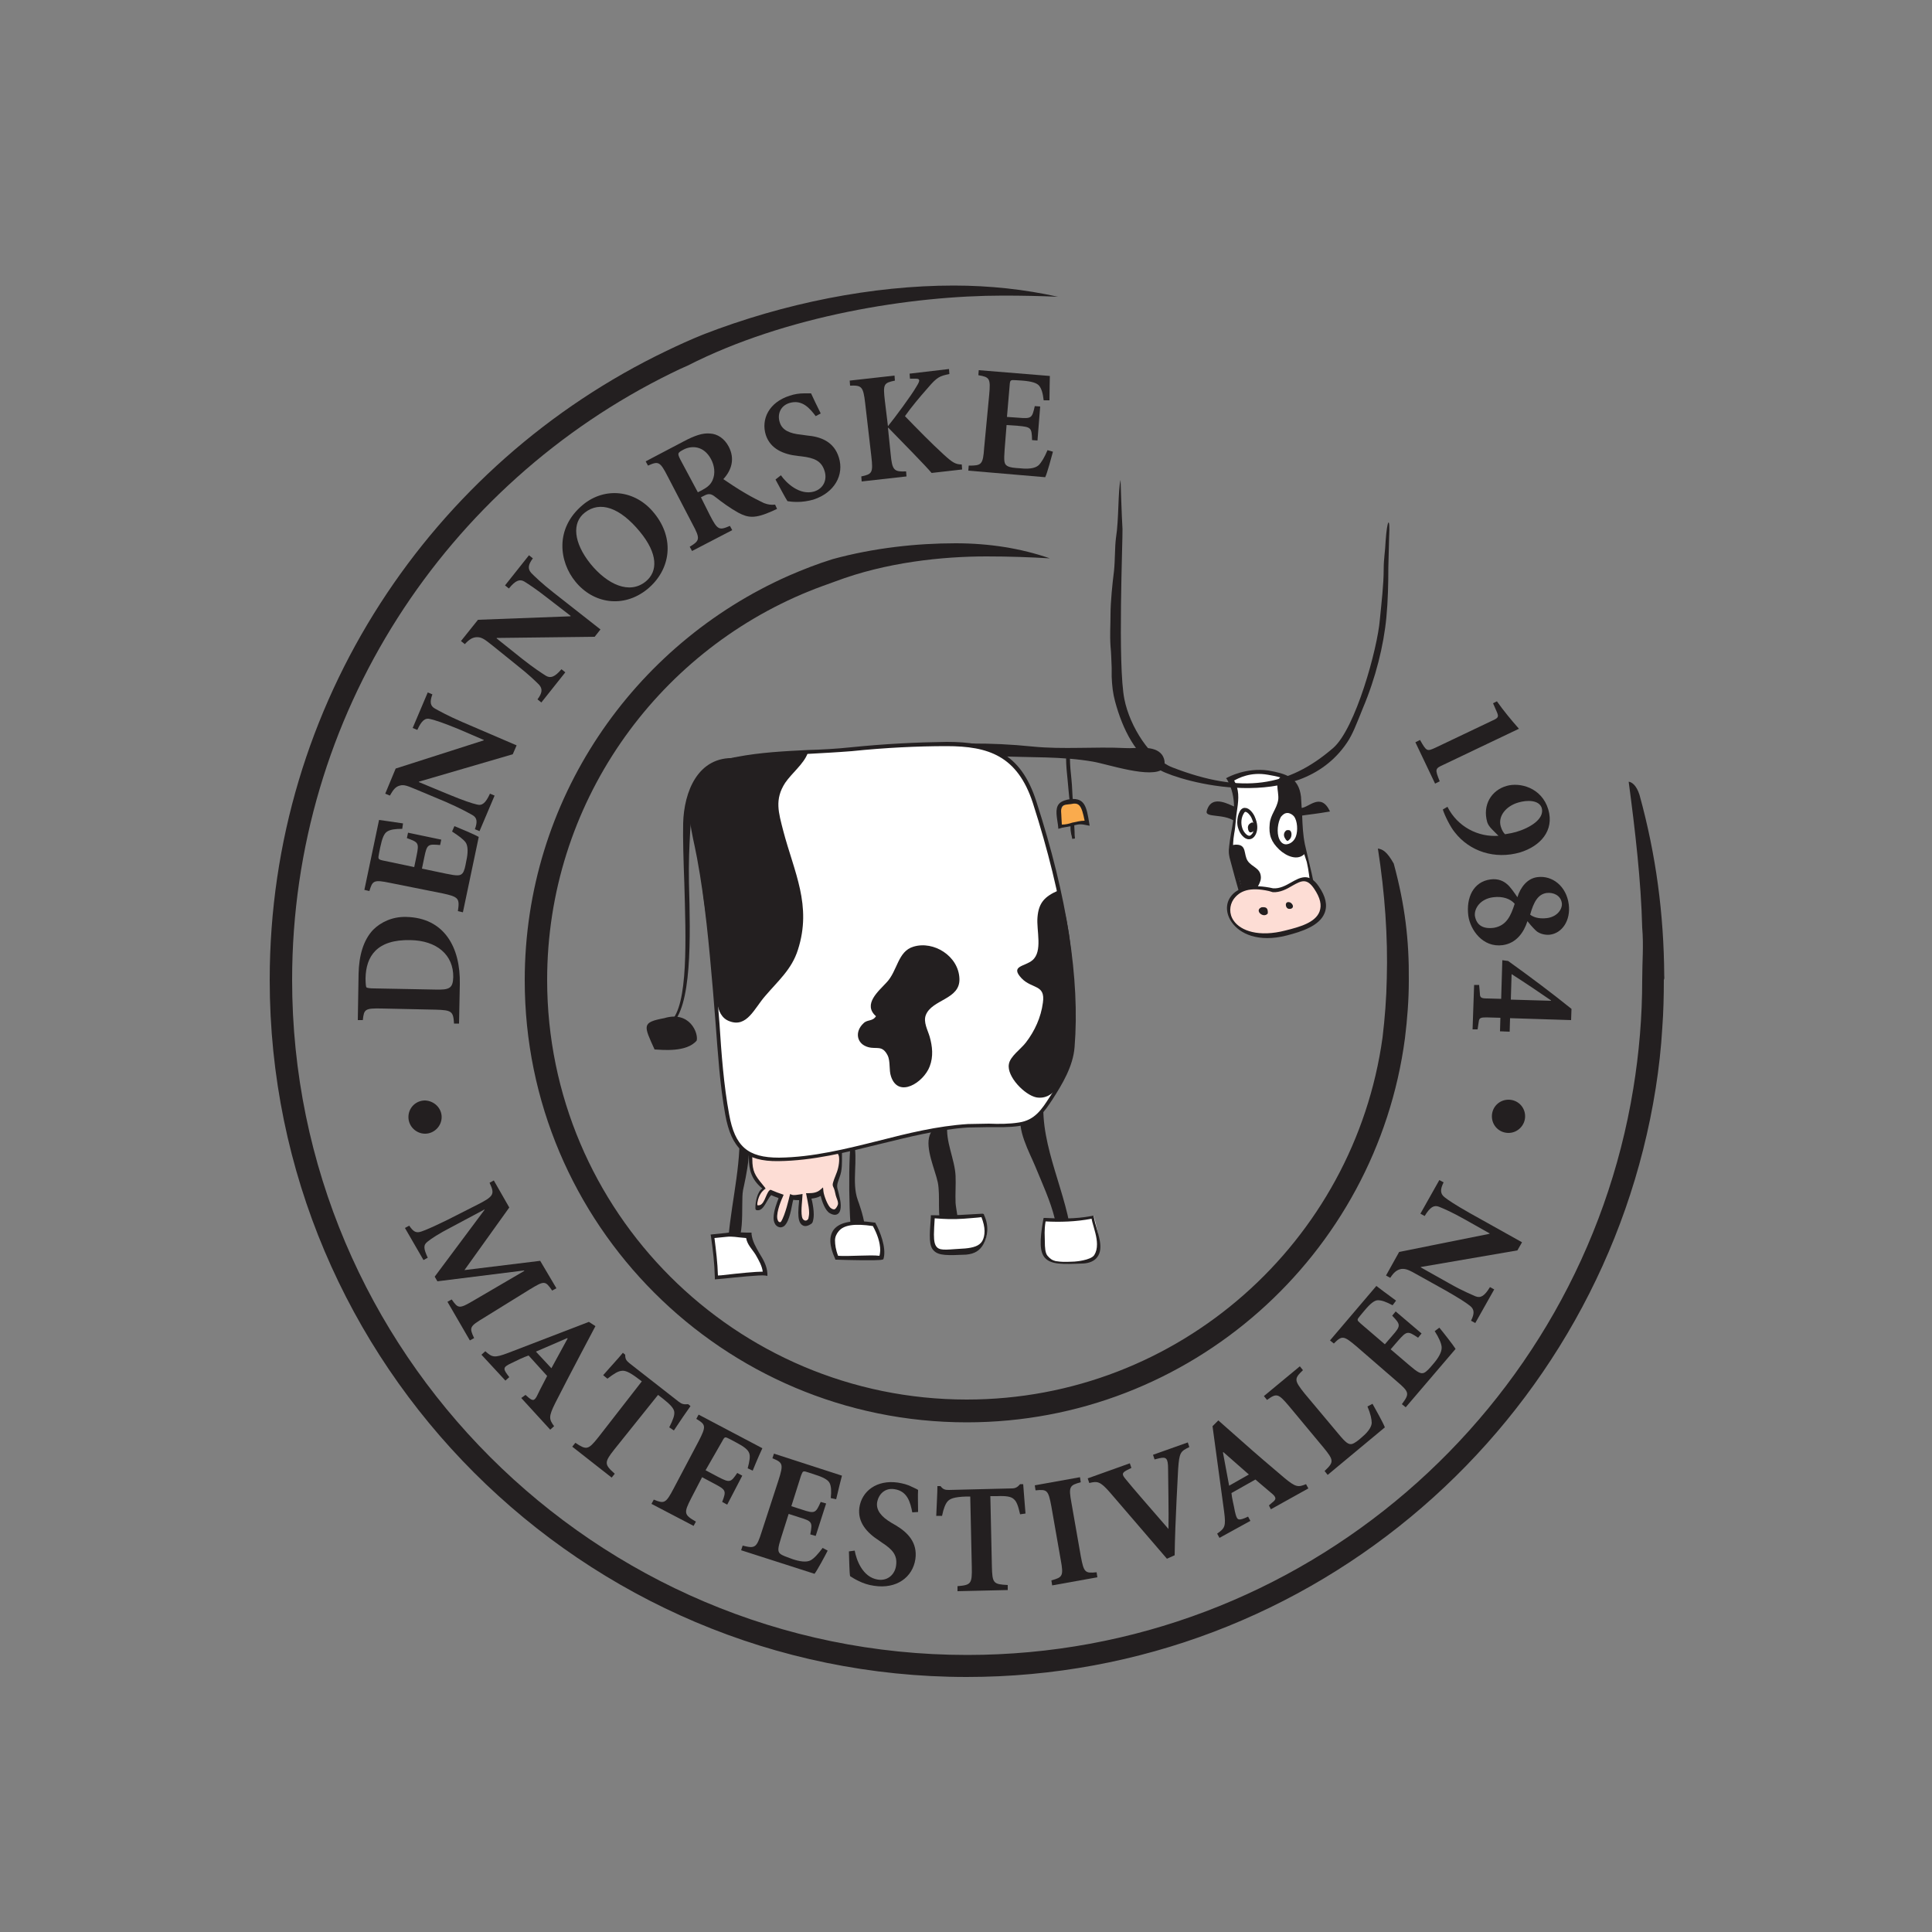 <?xml version="1.0" encoding="utf-8"?>
<!-- Generator: Adobe Illustrator 25.1.0, SVG Export Plug-In . SVG Version: 6.00 Build 0)  -->
<svg version="1.1" id="Layer_1" xmlns="http://www.w3.org/2000/svg" xmlns:xlink="http://www.w3.org/1999/xlink" x="0px" y="0px"
	 viewBox="0 0 500 500" style="enable-background:new 0 0 500 500;" xml:space="preserve">
<rect x="0" y="0" width="500" height="500" fill="#808080" stroke="none"/>
<style type="text/css">
	.st0{fill:#FFFFFF;}
	.st1{fill:#231F20;}
	.st2{fill:#FDDDD5;}
	.st3{fill:#FAAB4D;}
</style>
<g>
	<path class="st0" d="M317.9,201.6c4.3,7.4-0.4,15.8,0.7,20.2c0.9,3.9,2.3,7.6,3.1,11.3c0.7,3.4,1.9,5.6,5.7,6.2
		c3.2,0.5,7.1-0.4,9.8-2.1c3.3-2.2,3.1-3.7,2.5-7.7c-0.6-3.7-1.7-7.4-2.4-10.9c-0.8-4.2-0.6-8.1-1.1-12.3c-0.5-4.6-3.4-5.6-8.1-6.3
		C322.5,199.1,317.9,201.6,317.9,201.6L317.9,201.6z"/>
	<path class="st1" d="M328.1,200.5c4.9,0.8,7.2,1.8,7.7,5.9l0.3,5c0.1,2.4,0.2,4.9,0.7,7.4l1.4,4.3c0.5,2.1,0.7,4.4,1,6.5
		c0.6,3.9,0.8,5.2-2.2,7.2c-2.6,1.7-6.4,2.5-9.4,2.1c-3.5-0.5-4.6-2.5-5.3-5.8c-0.4-2-1.1-4.1-1.7-6.2l-1.4-5.2
		c-0.1-0.4-0.1-0.9-0.1-1.4c0-1.3,0-2.8,0.3-4.5c0.4-2.1,0.4-4.1,0.8-6.5c0.4-2.7,0.5-5-0.8-7.3
		C320.5,201.4,323.6,199.7,328.1,200.5L328.1,200.5z M317.7,201.2l-0.4,0.2l0.3,0.4c2.6,4.6,1.8,9.7,1,13.8
		c-0.4,2.5-0.8,4.6-0.4,6.3l1.4,5.2c0.6,2.1,1.2,4.1,1.6,6.1c0.8,3.5,2.1,6,6.1,6.6c3.3,0.5,7.3-0.4,10.1-2.2
		c3.6-2.3,3.3-4.2,2.7-8.2c-0.3-2.2-0.9-4.4-1.4-6.6l-1-4.3c-0.5-2.5-0.6-4.8-0.7-7.3l-0.3-5c-0.6-5.1-4-6-8.5-6.8
		C322.5,198.6,317.9,201.1,317.7,201.2L317.7,201.2z"/>
	<path class="st1" d="M299.3,199.6c2.5-0.1,2.5-2.8,1.4-4.3c-2-2.6-6.7-1.5-9.5-1.7c-7.9-0.4-16,0.4-24-0.4
		c-22.5-2.3-37.1,1.2-52.1,2c-0.1,0.5-1.2,0.4-1.2,0.8c11.9,1.9,32.6-0.9,44.6-0.3c8.2,0.4,16.2,0,24.3,1.4
		c3.7,0.6,15.3,4.6,18.3,1.8"/>
	<path class="st1" d="M332.5,200.6c-3.2,0.9-1.4,4-1.7,6.4c-0.4,2.4-2,3.8-2.2,6.2c-0.3,2.9,0.4,4.7,2.5,6.7
		c1.7,1.6,4.8,3.1,6.7,0.9C335.4,215.3,339.1,203.3,332.5,200.6L332.5,200.6z"/>
	<path class="st2" d="M217.2,297.5c0.5,2.5,0.2,4.6-0.6,6.7c-1,2.8-0.7,2.5,0.1,5.6c0.4,1.7,0.7,4.9-1.8,3.5
		c-1.1-0.6-2.2-3.7-2.2-4.8c-1,0.8-2.1,1-3.4,1c0.3,2,1.1,4.3,0.4,6.4c-3.8,2.6-2.6-4.4-2.5-6.1c-0.9,0.1-1.5,0.2-2.4-0.1
		c-0.4,1.1-1.1,7.7-3,7.2c-2.4-0.6-0.2-6.1,0.4-7.2c-0.8-0.4-1.8-0.6-2.6-1c-1.1,1.2-1.8,4-3.6,3.7c-0.3-1.4,0.8-4.3,2.2-4.7
		c-4-2.7-4.1-5.8-3.9-10.4c4-1.2,8.7-1.2,12.9-1.5C211.2,295.4,213.9,295.2,217.2,297.5"/>
	<path class="st1" d="M204.5,296.4l2.8-0.2c3.7-0.3,6.4-0.5,9.4,1.5c0,0.3,0.1,0.6,0.1,0.6c0,0.4,0.2,0.5,0.3,0.9
		c0.2,1,0,2.7-0.5,4.1c-0.5,1.3-1.1,2.7-1.1,3.3c0,0.5,0.3,0.7,0.5,1.5l0.3,1.3c0.2,0.7,0.6,1.5,0.6,2c0,0.6-0.6,1.4-0.8,1.5
		c-0.2,0.2-0.8,0-1-0.2c-0.8-0.4-1.9-3.3-2-4.4l-0.1-1l-0.7,0.6c-0.8,0.7-1.8,0.9-3.1,0.9l-0.6,0l0.4,2c0.2,1,0.4,2.1,0.4,3.1
		c0,0.5-0.1,1-0.2,1.5c-0.4,0.7-1,0.5-1.2,0.3c-0.9-0.5-0.5-3.9-0.4-5.2l0.1-1.5l-0.6,0.1c-0.9,0.1-1.5,0.3-2.2,0.1l-0.4-0.2
		l-0.2,0.7c0,0-1.1,4.9-2.2,6.5c-0.1,0.1-0.2,0.1-0.3,0.1c-0.3-0.1-0.4-0.2-0.5-0.5c-0.6-1.2,0.5-4.4,1.3-6.1l0.2-0.5l-1.7-0.6
		l-1.7-0.7l-0.3,0.2c-1,1-1.3,4.2-3.1,3.8c-0.1-0.7,0.3-2.8,1.6-3.9l0.5-0.5l-0.8-1c-1.9-2.3-2.6-3.4-2.6-6.5c0-0.6-0.1-1.8,0-2.5
		C197.8,296.8,201.2,296.6,204.5,296.4L204.5,296.4z M207.2,295.2l-2.7,0.2c-3.5,0.2-7.1,0.4-10.3,1.4l-0.3,0.1l0,0.3
		c-0.1,0.8-0.1,1.7-0.1,2.4c0,3.2,0.7,5.7,3.5,8c-1.3,0.7-1.8,3.5-1.8,4.8c0,0.1,0,0.3,0,0.4l0.1,0.3l0.3,0.1
		c1.8,0.3,2.5-2.8,3.7-3.9c0.4,0.2,1.2,0.5,1.2,0.5s0.4,0.1,0.7,0.3c-0.4,1-1.3,3.3-1.3,5.1c0,0.5,0.1,1,0.3,1.4
		c0.2,0.5,0.7,0.9,1.2,1c0.4,0.1,0.7,0,1.1-0.2c1.2-0.8,1.8-3.4,2.3-6.1c0,0,0.1-0.5,0.2-0.8c0.5,0.1,1,0.1,1.5,0.1
		c0,0.1,0,0.3,0,0.3c-0.1,1-0.2,2-0.2,2.9c0,1.5,0.2,2.8,1.1,3.3c0.6,0.4,1.5,0.2,2.4-0.5l0.2-0.3c0.2-0.6,0.3-1.3,0.3-2
		c0-1.1-0.2-2.3-0.4-3.3c0,0-0.1-0.4-0.2-0.8c0.9-0.1,1.7-0.3,2.4-0.7c0.3,1.4,1.2,3.9,2.4,4.5c0.9,0.5,1.6,0.5,2.1,0.1
		c1.1-0.9,0.6-3.4,0.4-4.2l-0.3-1.3c-0.5-1.7-0.5-1.8,0.3-4c0.7-1.8,0.6-3.8,0.6-5.8l0-1.1c0,0-0.3,0-0.5,0c0.1-0.2,0.3-0.4,0.3-0.4
		C214,294.7,211,294.9,207.2,295.2L207.2,295.2z"/>
	<path class="st1" d="M270.1,284.6c-1,12.2,6.3,24.6,7.3,36.5c-4.5,1.6-3.7-2.5-4.4-5.6c-1.1-4.6-3.3-9.3-5.1-13.7
		c-1.3-3.2-5.1-10-3.4-13.6c1-2.1,3.4-2.5,5.3-3.5"/>
	<path class="st1" d="M245.2,291c-0.6,4.3,1.9,9,2.1,13.3c0.1,2.3-0.1,4.7,0,7c0.1,1.9,1.3,6,0.3,7.7c-1.3,2.3-3,1.3-3.9-1
		c-1.2-3.2-0.3-8.5-1-12c-0.7-3.3-3.3-8.8-2.1-12.2c0.9-2.5,1.8-1.9,4.2-2.8"/>
	<path class="st1" d="M220.9,295.2c1.3,5-0.6,10.7,1.1,15.4c0.4,1.1,4.7,12.6-1.2,10.2c-1.2-0.5-1.4-25-0.3-26.1
		c0.7,0.2,0.1,0.4,0.3,0.7"/>
	<path class="st1" d="M191.4,293.7c0.2,9.9-2.8,20.3-3.1,30.2c5.1-0.8,3.3-12.2,4-15.9c0.4-2,3.7-15.5-0.9-13.6"/>
	<path class="st1" d="M276.3,201.9c0.2,1.9,0.3,3.8,0.6,5.9l0.8,0c-0.2-2.1-0.2-4.1-0.4-6c-0.2-1.9-0.4-3.8-0.4-5.7h-1
		C275.9,198.1,276.1,200,276.3,201.9L276.3,201.9z"/>
	<path class="st1" d="M277.1,215.1c0.3,1.9,0-0.1,0.4,2l0.7-0.1c-0.1-0.7-0.1-1.2-0.1-1.7c0-0.7-0.1-1.3-0.1-2l-1,0.1
		C277.1,214.1,277,214.5,277.1,215.1L277.1,215.1z"/>
	<path class="st3" d="M281.4,213c-0.7-4.6-2.4-5.5-4.2-5.3c-3.5,0.2-2.9,4-2.8,6.3C276.8,214,278.9,212.7,281.4,213L281.4,213z"/>
	<path class="st1" d="M274.8,213.4c0-0.6-0.1-1.2-0.1-1.8c0-1-0.3-2.2,0.2-2.9c0.4-0.5,1.4-0.5,2.2-0.6c2.2-0.5,2.8,0.3,3.6,4.3
		c-1.1,0-2.2,0.3-3.2,0.5C276.6,213.2,275.8,213.4,274.8,213.4C274.8,213.4,274.8,213.4,274.8,213.4L274.8,213.4z M277.1,206.8
		c-1,0.1-2.4,0.5-3,1.2c-1.2,1.3-0.5,3.8-0.3,5.5l0.1,1l1-0.3c1.1-0.2,1.2-0.2,2.3-0.4c1.2-0.3,2-0.6,3.2-0.4l1.6,0.3l-0.1-0.6
		C281.2,208.7,280.7,206.5,277.1,206.8L277.1,206.8z"/>
	<path class="st1" d="M319.7,208.8c-1-0.1-6.1-3.7-7.4,1.1c-0.5,1.8,4.3,0.6,7.2,2.6c0-1.9,0.2-0.4,0.1-0.9
		C319.2,211.5,320.1,209,319.7,208.8L319.7,208.8z"/>
	<path class="st1" d="M336.7,209.1c2,0,5.1-4.2,7.5,0.9c-3.2,0.6-5.7,0.8-8.1,1.2C335.7,210.1,336.2,209.8,336.7,209.1"/>
	<path class="st0" d="M280.2,326.5c-9.3,0.4-11.9,0.6-9.8-10.8c4.2,0.2,8.9-0.2,12.7-1C284.1,319,286.6,326.2,280.2,326.5
		L280.2,326.5z"/>
	<path class="st1" d="M282.5,315.4c0.1,0.4,0.2,0.9,0.2,0.9c0.5,1.8,1.2,3.9,1.2,5.7c0,1.1-0.2,2-0.7,2.8c-0.9,1.4-5.1,1.7-5.1,1.7
		c-4.8,0.2-5.7,0-7-1.5c-0.6-0.7-0.7-2.1-0.7-3.8c0-1.3-0.2-2.8,0.2-5.1C274.2,316.3,278.5,316.2,282.5,315.4L282.5,315.4z
		 M282.5,314.7c-4.3,0.8-8.3,0.7-12,0.5l-0.4,0l-0.1,0.4c-1,5.6-0.9,8.4,0.4,9.9c1.6,1.8,4.6,1.7,9.7,1.5l0.2,0
		c1.7-0.1,3-0.7,3.7-1.7c1.7-2.3,0.2-5.8-0.6-8.9l-0.4-1.8L282.5,314.7L282.5,314.7z"/>
	<path class="st0" d="M250.1,324.1c-8.9,0.4-9.4,0.5-8.6-9.2c4.1,0.2,8.7-0.2,12.9-0.3C256.4,319.1,255.4,323.6,250.1,324.1
		L250.1,324.1z"/>
	<path class="st1" d="M249.4,315.4c0,0,4-0.3,4.6-0.4c0.5,1.3,0.8,2.5,0.8,3.6c0,1-0.2,1.9-0.6,2.6c-0.8,1.3-2.4,1.7-4.4,1.9
		c-4.2,0.2-6.3,0.7-7.3-0.3c-0.6-0.6-0.8-1.6-0.8-3.3c0-1.1,0.1-2.5,0.2-4.2C244.8,315.5,246.4,315.6,249.4,315.4L249.4,315.4z
		 M254.3,314.1l-3.5,0.2c-3.1,0.2-6.4,0.3-9.4,0.2l-0.5,0l0,0.5c-0.4,5.1-0.5,7.5,0.8,8.7c1.3,1.3,3.6,1.2,8.3,1l0,0
		c2.3-0.2,3.6-1.1,4.5-2.7c1.1-1.9,1.5-4.7,0.2-7.5l-0.1-0.3L254.3,314.1L254.3,314.1z"/>
	<path class="st0" d="M216.6,325.6c-3.7-8.3,2-9.9,9.6-8.6c1.2,2.2,2.7,6.1,2,8.6C227.2,325.8,219.2,325.7,216.6,325.6L216.6,325.6z
		"/>
	<path class="st1" d="M216.1,321c0-0.9,0.4-1.7,0.9-2.3c1.3-1.7,4.2-2.1,8.9-1.4c1.1,2,1.9,4.2,1.9,6.3c0,0.3-0.1,1.1-0.2,1.4
		c-2.3-0.3-8,0.2-10.7,0C216.3,323.5,216.1,322.1,216.1,321L216.1,321z M215.8,318.2c-1.3,1.7-1.2,4.2,0.3,7.5l0.1,0.3l0.3,0
		c2.4,0.1,10.7,0.3,11.8,0l0.3-0.1l0.1-0.3c0.7-2.8-1-7-2.1-9l-0.1-0.2l-0.2,0C220.9,315.6,217.4,316.2,215.8,318.2L215.8,318.2z"/>
	<path class="st0" d="M321.4,210.2c-0.7,1.3-0.8,2.8-0.4,4.2c0.6,1.8,2.6,3.6,3.6,1.4c0.6-1.4,0.3-2.9-0.3-4.2
		C323.8,210.5,322.2,208.6,321.4,210.2L321.4,210.2z"/>
	<path class="st1" d="M320.9,209.9L320.9,209.9L320.9,209.9L320.9,209.9z M323.3,216.3c-0.6,0-1.5-1-1.8-2c-0.4-1.2-0.3-2.7,0.4-3.8
		v0c0.2-0.4,0.4-0.4,0.4-0.4c0.5,0,1.3,0.9,1.6,1.6c0.7,1.6,0.8,2.8,0.3,3.9C323.8,216.1,323.6,216.3,323.3,216.3L323.3,216.3z
		 M320.9,209.9c-0.5,0.9-0.7,1.9-0.7,2.9c0,0.6,0.1,1.2,0.3,1.7c0.4,1.3,1.5,2.7,2.7,2.7c0.4,0,1.2-0.1,1.8-1.3
		c0.6-1.3,0.5-2.8-0.3-4.6c-0.3-0.7-1.3-2.2-2.4-2.2C321.9,209,321.3,209.2,320.9,209.9L320.9,209.9z"/>
	<path class="st0" d="M331.9,211.7c-0.8,1.4-1.1,3.8-0.3,5.3c0.9,1.9,2.8,1,3.4-0.7c0.4-1.2,0.4-3.5-0.4-4.6
		C333.9,210.7,332.7,210.5,331.9,211.7L331.9,211.7z"/>
	<path class="st0" d="M333.2,211.4c0.4,0,0.7,0.2,1,0.6c0.6,0.9,0.7,3.1,0.3,4.2c-0.3,0.8-0.9,1.4-1.5,1.4c-0.5,0-0.8-0.4-1-0.8
		c-0.3-0.5-0.4-1.2-0.4-1.9c0-1.1,0.3-2.2,0.7-3C332.6,211.6,332.9,211.4,333.2,211.4L333.2,211.4z M333.2,210.4
		c-0.7,0-1.2,0.4-1.7,1l0,0c-0.8,1.4-1.2,4.1-0.4,5.8c0.4,0.9,1.1,1.4,1.9,1.3c1-0.1,2-0.9,2.4-2.1c0.5-1.4,0.4-3.9-0.5-5.1
		C334.5,210.8,333.8,210.4,333.2,210.4L333.2,210.4z"/>
	<path class="st1" d="M323.4,213.2c-0.5,0.4-0.5,1.1-0.4,1.3c0,0.3,0.2,0.8,0.5,0.9c0.2,0.1,0.7-0.1,0.9-0.3c0.5-0.5,0.6-1.5,0-2.1
		C324.1,212.7,323.8,212.9,323.4,213.2L323.4,213.2z"/>
	<path class="st1" d="M332.9,214.9c-0.7,0.5-0.8,1.4-0.3,2.1c0.1,0.2,0.4,0.7,0.7,0.6c0.2-0.1,0.6-0.5,0.7-0.7
		c0.3-0.5,0.4-1.6-0.2-2C333.6,214.8,333.1,214.8,332.9,214.9L332.9,214.9L332.9,214.9z"/>
	<path class="st1" d="M320.1,218.6c2.6,0.1,1.7,2.5,2.8,4.2c1.1,1.6,3.2,1.8,3.4,4c0.2,1.7-1.4,3.2-1.7,4.7
		c-0.5,2.1,0.1,3.5-1.4,5.2c-1.4-2.9-1.5-5.6-2.3-8.6C320.3,225.7,315.4,218.4,320.1,218.6L320.1,218.6z"/>
	<path class="st2" d="M329.4,230.4c-17.3-4-14.1,15.7,3.4,11.2c5.7-1.4,13.2-4.1,8-12C337.3,224.4,334,230.7,329.4,230.4
		L329.4,230.4z"/>
	<path class="st1" d="M334.5,229.2c2.3-1.3,3.7-2,5.6,0.8c1.6,2.4,2,4.2,1.4,5.9c-1.1,2.9-5.2,4-8.8,4.9c-6.9,1.8-11.6,0.1-13.4-2.5
		c-1.3-1.8-1.1-4-0.1-5.5c1.6-2.3,4.3-3.3,9.2-2.2l1,0.3h0C331.3,231,333,230.1,334.5,229.2L334.5,229.2z M334.1,228.4
		c-1.4,0.8-2.9,1.6-4.6,1.5c-5.3-1.2-9.3-0.4-11.1,2.3c-1.3,1.9-1.1,4.4,0.4,6.5c2,2.9,6.8,5.3,14.2,3.4c3.9-1,8.5-2.5,9.8-5.8
		c0.8-2,0.3-4.3-1.5-6.9C338.8,225.7,336.4,227.1,334.1,228.4L334.1,228.4z"/>
	<path class="st1" d="M326.5,234.8c-2,0.8,0.5,3,1.6,1.6C328.2,234.9,327.6,234.7,326.5,234.8L326.5,234.8z"/>
	<path class="st1" d="M334,233.6c-1.6-0.7-1.5,1.4-0.5,1.6C334.6,235.4,335.1,234.4,334,233.6L334,233.6z"/>
	<path class="st0" d="M190.7,196.5c9.9-2,19.5-1.5,29.6-2.5c8.1-0.8,16.4-1.3,24.6-1.3c11.6,0,18.8,2.9,22.7,15
		c6.3,19.6,11.5,42.8,9.8,63.4c-0.4,4.8-3,9.2-5.6,13.2c-2.2,3.4-4,6.1-8.2,6.7c-4.3,0.7-8.9,0.1-13.2,0.4
		c-16.7,1.1-32.3,8.4-49,8.6c-8.4,0.1-11.7-3.2-13.2-11.6c-1.9-10.5-2.3-21.6-3.2-32.2c-1-11.4-2.1-22.8-4.1-34.1
		c-1-5.4-4-15-0.4-20C182.3,199.6,187.7,196.8,190.7,196.5L190.7,196.5z"/>
	<path class="st1" d="M188.7,288.4c-1.4-7.6-2-15.7-2.5-23.5l-0.7-8.7c-1-11.5-2-22.8-4.1-34.2l-0.6-3.1c-1.2-5.3-2.8-12.6,0.1-16.6
		c1.8-2.5,7.1-5.2,9.9-5.4l0.1,0c6.1-1.2,12.1-1.5,18.3-1.8c3.6-0.2,7.4-0.4,11.2-0.7c8.7-0.9,17-1.3,24.6-1.3
		c10.8,0,18.3,2.5,22.3,14.7c7.9,24.6,11.2,45.9,9.8,63.2c-0.4,4.7-2.9,9-5.5,13c-2,3.1-3.8,5.9-7.9,6.5c-2.5,0.4-5.2,0.4-7.8,0.3
		l-5.4,0.1c-7.9,0.5-15.6,2.4-23,4.3c-8.4,2.1-17.1,4.3-25.9,4.4C193.5,299.6,190.2,296.7,188.7,288.4L188.7,288.4z M220.2,193.4
		c-3.8,0.4-7.5,0.6-11.1,0.7c-6,0.3-12.3,0.6-18.5,1.8l0.1,0c-3,0.3-8.6,3.1-10.6,5.8c-3.1,4.3-1.5,11.9-0.3,17.4l0.6,3
		c2.1,11.3,3.1,22.6,4.1,34.1l0.7,8.7c0.6,7.8,1.1,15.9,2.5,23.6c1.6,8.8,5.3,12.1,13.7,12c9-0.1,17.7-2.3,26.2-4.4
		c7.4-1.8,15.1-3.8,22.9-4.3l5.3-0.1c2.6,0,5.4,0.1,8-0.3c4.5-0.7,6.5-3.7,8.6-6.9c2.5-3.9,5.3-8.5,5.7-13.5
		c1.4-17.5-1.9-38.9-9.9-63.6c-4.1-12.8-11.9-15.4-23.2-15.4C237.3,192.1,229,192.5,220.2,193.4L220.2,193.4z"/>
	<path class="st1" d="M209,195c-1,2.7-4.1,5.1-5.8,7.6c-2.8,4.3-1.7,7.7-0.5,12.4c2.8,10.7,7.5,19.3,3.8,30.8
		c-1.6,5.1-5.2,8.1-8.5,12c-2.8,3.2-4.7,8.2-9.2,6.5c-4.1-1.5-3.2-7.5-3.8-11.6c-1.5-10.9-2.9-18.7-3.8-28.7
		c-0.5-4.8-2.2-9.5-2.4-14.5c-0.2-5.4,1.2-7.9,5.3-10.4C190.5,195.3,201.5,194.5,209,195L209,195z"/>
	<path class="st1" d="M273.8,230.5c-3.4,1.5-5,3.1-5.3,6.9c-0.3,3.4,1.4,8.8-1.3,11.1c-2,1.7-5.9,1.4-2.8,4.7
		c2.7,2.8,6.2,1.5,5.5,6.3c-0.5,3.8-2.1,7.3-4.4,10.3c-1.3,1.7-4.1,3.6-4.4,5.6c-0.6,3.2,4.1,8,7.1,8.6c4.7,0.8,7-4.6,8.3-8.3
		c2.5-7.1,1.5-15.4,1.2-23.1C277.3,245.9,276.4,236.8,273.8,230.5L273.8,230.5z"/>
	<path class="st1" d="M226.7,263c-3.5-3.1,0.7-6.5,2.7-8.7c2.9-3,2.9-8.1,7-9.3c5.2-1.6,11.7,2.4,11.9,8.3c0.2,5.4-7.1,5.3-8.7,9.4
		c-0.7,1.8,0.5,3.9,1,5.6c0.7,2.5,1,5.1,0,7.7c-1.6,4.2-8.1,8.3-10,2.6c-0.6-1.7-0.1-3.9-0.9-5.5c-1.4-2.7-2.8-1.5-5-2.1
		c-3-0.8-3.6-4-1.2-6.2C224.5,263.8,225.8,264.4,226.7,263L226.7,263z"/>
	<path class="st0" d="M185.4,330.6c-0.1-3.8-0.5-7.2-1-10.7c4.5-0.3,5.1-0.9,9.6-0.5c0.3,3.8,3.8,6.5,4,10.2
		C196.4,329.4,185.8,330.6,185.4,330.6L185.4,330.6z"/>
	<path class="st1" d="M187.9,320.1c1.8-0.2,2.5,0.1,5.2,0.3c0.3,1.8,1.6,2.9,2.5,4.4c0.8,1.4,1.6,2.8,1.8,4.3c-1.8,0-6,0.4-10.3,0.9
		c0,0-0.8,0.1-1.3,0.1c-0.1-3.4-0.5-6.5-0.9-9.7C185.7,320.3,187.9,320.1,187.9,320.1L187.9,320.1z M187.8,319.1l-3.9,0.4l0.1,0.5
		c0.5,3.5,0.9,6.8,1,10.6l0,0.5l2.3-0.2c2.9-0.3,9.6-1,10.7-0.8l0.6,0.1l0-0.6c-0.1-2-1.1-3.7-2.1-5.3c-0.9-1.6-1.8-3.1-2-4.9l0-0.4
		l-1.3,0C190,318.9,189.6,318.8,187.8,319.1L187.8,319.1z"/>
	<path class="st1" d="M359.5,139.1c-0.1,2.6-0.1,5.3-0.2,7.8c0,4.2-0.1,8.5-0.5,12.8c-0.7,7.4-2.8,15.8-6.1,23.6l-0.6,1.5
		c-1,2.4-2,5.2-3.5,7.4c-12.8,19-43.3,9.9-48.2,7.2c-6.5-3.6-9.9-10.8-11.8-17.8c-0.6-2.2-0.8-4.1-0.9-6.5v-2.3
		c-0.1-2.1-0.1-3.5-0.3-5.6c-0.2-3,0-5.2,0-8.2c0-3.2,0.5-8.1,0.9-11.2c0.3-2.9,0.2-6.2,0.5-8.5c0.8-5,0.5-12.3,1.2-15.1
		c0,0,0.3,9.7,0.5,12.7c0.1,2.2-1.3,35.4,0.5,44.1c1.4,7,6.7,15.4,12.4,17.6c18.1,7,30,5,41.6-5c5.8-5,11.5-25.8,12.1-33.2
		c0.4-4.2,1-9,1-13.2c0-2.6,0.4-4.6,0.5-7.2C359,134.3,359.8,133.3,359.5,139.1L359.5,139.1z"/>
	<path class="st1" d="M176.8,213.1c-0.1,3.5,0.1,10.3,0.3,15.4c0.4,14.2,1.1,31.8-3.6,35.9l0.1,0.9c5.5-4.5,5.1-22.5,4.7-36.9
		c-0.1-5.1,0.1-9.4,0.3-12.9c0.3-6.8,2.8-18.6,11.6-18.3l0-1C180.6,195.7,177,204.9,176.8,213.1L176.8,213.1z"/>
	<path class="st1" d="M169.4,271.6c-2.8-6.2-3.4-7,2.5-8.1c6.6-2,8.9,3.9,8.4,5.8C177.7,272.4,171.4,271.7,169.4,271.6L169.4,271.6z
		"/>
	<path class="st1" d="M112.6,256.1c3.7,0.1,4.6-0.3,4.7-3.2c0.1-5.8-4.3-9.5-11.1-9.6c-8.7-0.2-11.5,4.2-11.6,9.9
		c0,1.2,0.1,2.1,0.2,2.3c0.2,0.2,1,0.3,2.1,0.3L112.6,256.1L112.6,256.1z M92.8,252c0.1-4.6,1.2-8.7,3.8-11.4
		c1.9-1.9,4.9-3.4,8.5-3.3c9.9,0.2,14.1,7.9,13.9,17.4l-0.2,10.2l-1.3,0c-0.2-3.1-0.5-3.5-4.8-3.6L98.8,261c-4.4-0.1-4.6,0.2-4.9,3
		l-1.3,0L92.8,252L92.8,252z"/>
	<path class="st1" d="M101,228.5c-4.3-0.9-4.6-0.6-5.4,2.1l-1.3-0.3l3.8-18.1c0.7,0.1,3.6,0.5,6.2,0.9l-0.2,1.4
		c-1.9,0-3.1,0.2-3.9,0.7c-0.8,0.5-1.3,1.7-1.8,4.1l-0.3,1.5c-0.3,1.5-0.3,1.6,1,1.9l8.1,1.7l0.6-2.9c0.7-3.4,0.5-3.5-2.5-4.6
		l0.3-1.4l8.6,1.8l-0.3,1.4c-3.2-0.3-3.4-0.2-4.1,3.2l-0.6,2.9l6.2,1.3c2.9,0.6,3.7,0.6,4.3-0.1c0.5-0.6,0.7-1.7,1-3.3
		c0.4-1.8,0.5-3.7-0.2-4.7c-0.6-0.8-1.8-1.7-3.5-2.8l0.6-1.4c1.5,0.6,5.3,2.2,6.3,2.8l-4.1,19.5l-1.3-0.3c0.5-3.3,0.2-3.7-4-4.6
		L101,228.5L101,228.5z"/>
	<path class="st1" d="M133.7,192.9l-1,2.3l-24.3,7.1l0,0.1l7.7,3.2c3.9,1.6,6,2.3,7.3,2.6c1.4,0.4,2.3-0.4,3.4-2.8l1.2,0.5l-3.9,9.2
		l-1.2-0.5c0.7-1.9,0.6-3-0.7-3.7c-1.1-0.6-3-1.7-6.9-3.4l-7.4-3.1c-2.4-1-3.3-1.4-4.4-1.1c-1.2,0.3-1.8,1.2-2.6,2.6l-1.2-0.5
		l2.7-6.5l22.8-7.3l0-0.1l-6.5-2.8c-3.9-1.6-6-2.3-7.3-2.6c-1.4-0.4-2.3,0.4-3.4,2.8l-1.2-0.5l3.9-9.2l1.2,0.5
		c-0.7,1.9-0.6,3,0.7,3.7c1.1,0.6,3,1.7,6.9,3.4L133.7,192.9L133.7,192.9z"/>
	<path class="st1" d="M155.4,162.9l-1.5,1.9l-25.3,0.3l-0.1,0.1l6.5,5.2c3.3,2.6,5.2,3.8,6.3,4.5c1.2,0.7,2.3,0.3,4-1.7l1,0.8
		l-6.2,7.8l-1-0.8c1.2-1.6,1.4-2.7,0.4-3.8c-0.9-0.9-2.5-2.5-5.8-5.1l-6.2-5c-2-1.6-2.8-2.2-4-2.2c-1.2,0-2.1,0.6-3.2,1.8l-1-0.8
		l4.4-5.5l23.9-0.9l0.1-0.1L142,155c-3.3-2.6-5.2-3.8-6.3-4.5c-1.2-0.7-2.3-0.3-4,1.8l-1-0.8l6.2-7.8l1,0.8
		c-1.2,1.6-1.4,2.7-0.4,3.8c0.9,0.9,2.5,2.5,5.8,5.1L155.4,162.9L155.4,162.9z"/>
	<path class="st1" d="M167.1,150.5c3.2-2.6,3.2-7.2-1.5-12.9c-5.1-6.2-10.3-8.1-14.3-4.9c-3.3,2.6-2.9,7.7,1.5,13.2
		C157.2,151.3,162.9,153.9,167.1,150.5L167.1,150.5z M150.9,130.6c5.6-4.6,13.5-3.9,18.4,2.2c5.4,6.6,4.3,14.7-1.8,19.7
		c-6.2,5-14,3.7-18.6-2C144.8,145.5,143.4,136.8,150.9,130.6L150.9,130.6z"/>
	<path class="st1" d="M180.6,127.4l1-0.5c1.5-0.8,2.3-1.5,2.8-2.6c0.8-1.8,0.5-3.8-0.4-5.5c-1.9-3.5-5-3.5-7-2.5
		c-1.7,0.9-1.7,1-1,2.5L180.6,127.4L180.6,127.4z M183.7,133.3c2,3.9,2.4,4,5.2,2.8l0.6,1.1l-10.4,5.4l-0.6-1.1
		c2.6-1.6,2.8-2,0.7-5.9l-6.4-12.3c-2-3.9-2.4-4-5.1-2.8l-0.6-1.1l9.7-5.1c3-1.6,5.1-2.3,7-2.1c1.9,0.1,3.7,1.3,4.8,3.4
		c1.6,3.1,0.8,6-1.4,8.4c1,0.7,3.7,2.5,5.6,3.6c2.2,1.3,3.9,2.1,4.9,2.6c1.1,0.4,1.8,0.5,2.9,0.4l0.5,1.1l-1.3,0.6
		c-4.5,2-6.2,1.7-8.7,0.4c-2-1.1-4.1-2.6-6-4.1c-1.1-0.9-1.8-0.9-2.9-0.3l-0.8,0.4L183.7,133.3L183.7,133.3z"/>
	<path class="st1" d="M202.1,123c1.3,1.9,4.8,5.3,8.6,4.2c2.5-0.8,3.4-3.1,2.7-5.3c-0.8-2.6-2.6-3.4-6-3.8l-0.9-0.1
		c-3.7-0.4-7.1-1.8-8.3-5.4c-1.3-4.1,0.8-8.5,6.2-10.2c1.2-0.4,2.4-0.6,3.7-0.6c0.7,0,1.3,0,1.8,0c0.6,1.3,1.4,3,2.5,5.2l-1.3,0.7
		c-1.5-2-3.5-4.4-6.8-3.4c-2.3,0.7-3.2,2.9-2.5,5c0.6,2,2.5,2.9,5.6,3.2l1.4,0.2c3.5,0.3,7,1.5,8.3,5.7c1.4,4.5-1.1,9.1-6.6,10.9
		c-1.4,0.4-2.9,0.6-4.1,0.6c-1.2,0-2-0.1-2.6-0.2c-0.6-0.9-1.9-3.4-3.1-5.6L202.1,123L202.1,123z"/>
	<path class="st1" d="M230.5,117.5c0.4,4.3,0.9,4.6,4,4.5l0.1,1.3l-11.6,1.3l-0.1-1.3c2.8-0.6,3.1-0.9,2.6-5.2l-1.6-13.8
		c-0.5-4.3-0.9-4.6-3.9-4.5l-0.1-1.3l11.6-1.3l0.1,1.3c-2.9,0.6-3.1,0.9-2.6,5.2l0.8,6.6c1.7-2.1,6.1-8,7.4-10.3c1-1.6,0.9-2-0.2-2
		l-1.5,0l-0.1-1.3l10.2-1.2l0.1,1.3c-2.5,0.5-3.2,0.8-5.5,3.5c-2.3,2.6-4.3,5-6,7.4c3.3,3.4,6.7,6.9,10.1,10c2.2,2,3,2.5,4.6,2.5
		l0.1,1.3l-7.9,0.9c-1.6-1.9-7.4-7.8-11.2-11.7l-0.1,0L230.5,117.5L230.5,117.5z"/>
	<path class="st1" d="M256,102.2c0.4-4.3,0.1-4.6-2.8-5.1l0.1-1.3l18.4,1.5c0,0.7-0.1,3.6-0.1,6.3l-1.5,0c-0.2-1.9-0.6-3.1-1.2-3.8
		c-0.6-0.7-1.9-1.1-4.3-1.3l-1.6-0.1c-1.5-0.1-1.6-0.1-1.7,1.3l-0.7,8.2l2.9,0.2c3.5,0.3,3.6,0.1,4.3-3l1.4,0.1l-0.7,8.8l-1.4-0.1
		c-0.1-3.2-0.2-3.4-3.7-3.7l-2.9-0.2l-0.5,6.3c-0.2,2.9-0.2,3.8,0.7,4.3c0.7,0.4,1.7,0.5,3.4,0.6c1.8,0.2,3.7,0.1,4.7-0.8
		c0.7-0.7,1.5-2,2.3-3.9l1.4,0.4c-0.4,1.5-1.5,5.6-2,6.6l-19.9-1.7l0.1-1.3c3.3,0,3.7-0.2,4-4.6L256,102.2L256,102.2z"/>
	<path class="st1" d="M387.4,181.5c1.7,2.4,3.5,4.6,5.7,7.1l-19.5,9.3c-2.2,1-2.3,1.1-1,4.3l-1.2,0.6l-5.1-10.7l1.2-0.6
		c1.7,3,1.8,3,4,2l14.7-7c1.6-0.7,1.7-1,1.2-2.2l-1-2.3L387.4,181.5L387.4,181.5z"/>
	<path class="st1" d="M392.9,207.7c-3.1,0.9-5.3,3.5-4.5,6.2c0.3,1,0.7,1.6,1.1,2c1.3-0.2,2.2-0.4,2.9-0.6c3.4-1,7.4-3.3,6.6-6.2
		C398.3,207,395.2,207,392.9,207.7L392.9,207.7z M374.6,208.8c2.6,5.2,8,7.9,13.2,7.5l-1.6-1.6c-0.7-0.7-1.1-1.3-1.3-1.9
		c-1.3-4.5,1.1-8.3,5-9.4c3.4-1,9.1,0.4,10.8,6.1c1.6,5.5-2.1,9.5-7.3,11.1c-6.6,1.9-13.1-0.3-16.9-5.2c-1.1-1.3-2.6-4.3-3.1-5.9
		L374.6,208.8L374.6,208.8z"/>
	<path class="st1" d="M400.3,231.1c-2.3,0.3-3.4,2.4-4.3,5.6c0.6,0.5,2,1.2,4.4,0.9c2.8-0.4,4-2.5,3.8-3.9
		C403.9,231.7,402,230.9,400.3,231.1L400.3,231.1z M386.7,240.1c3.2-0.6,4.3-3.1,5.3-6.2c-1.1-1.3-3.1-2-5.5-1.7
		c-3.4,0.4-5,2.9-4.8,4.8C382.1,239.5,383.9,240.5,386.7,240.1L386.7,240.1z M401.1,241.9c-1,0.1-2.3-0.1-3.3-0.8
		c-0.4-0.3-1.3-1.2-2.5-2.7c-0.9,2.8-2.8,5.7-6.4,6.2c-5.2,0.7-8.4-4-8.9-7.6c-0.6-4.7,1.3-8.8,5.7-9.4c2.1-0.3,3.5,0.5,4.3,1.2
		c0.8,0.6,2.1,2.5,2.7,3.4c0.8-2.6,2.6-4.9,5.2-5.2c3.8-0.5,7.5,2.3,8.1,7.1C406.5,238.2,404.3,241.5,401.1,241.9L401.1,241.9z"/>
	<path class="st1" d="M391,258.7l10.4,0.3l0-0.1c-3.2-2.2-6.6-4.5-10.2-6.8L391,258.7L391,258.7z M390.3,248.7
		c6,4.3,11.7,8.6,16.4,12.4l-0.1,2.9l-15.8-0.5l-0.1,3.5l-2.5-0.1l0.1-3.5l-3.6-0.1c-1.4,0-1.9,0.1-2,1.1l-0.3,2l-1.3,0l0.4-11.5
		l1.3,0l0.2,2.3c0,1,0.4,1.2,1.9,1.2l3.6,0.1l0.3-10L390.3,248.7L390.3,248.7z"/>
	<path class="st1" d="M144,333.4l-1.1,0.6c-1.8-2.6-2-2.6-5.8-0.3l-11.8,7.3c-3.8,2.3-3.9,2.5-2.6,5.3l-1.1,0.6l-5.8-10l1.1-0.6
		c1.7,2.4,1.9,2.5,5.8,0.2l13-7.6l-0.1-0.1l-22.4,2.8l-0.7-1.2l12.9-17.3l0-0.1l-8.8,4.7c-3.1,1.6-4.9,2.8-5.9,3.6
		c-1.2,0.9-1.1,1.8,0,4.2l-1.1,0.6l-4.8-8.3l1.1-0.6c1.1,1.6,1.8,2,3.2,1.5c1.2-0.4,3.4-1.4,6.7-3l7.3-3.7c4.8-2.4,5-2.9,3.6-5.9
		l1.1-0.6l4,7l-11.6,16.2l19.6-2.4L144,333.4L144,333.4z"/>
	<path class="st1" d="M138.7,349.8l4,4.3l4.2-7.7l-0.1-0.1L138.7,349.8L138.7,349.8z M136,361l0.8,0.7c1.2,1,1.6,0.8,2.4-0.9
		c0.6-1.3,1.7-3.3,2.4-4.7l-4.8-5.3c-1.2,0.4-2.9,1.2-4.5,2c-1.9,0.9-2.2,1.3-1.1,2.8l0.6,0.8l-1,0.9l-6.2-6.7l1-0.9
		c1.8,1.6,2.3,1.8,6,0.4l20.8-8l1.7,1.1l-3.7,7c-2.4,4.5-4.7,9-6.7,12.9c-1.8,3.6-1.6,4.2-0.3,6l-1,0.9l-7.5-8.2L136,361L136,361z"
		/>
	<path class="st1" d="M159,375.1c-2.7,3.4-2.6,3.9,0.1,6.3l-0.8,1l-10.2-8l0.8-1c2.9,1.9,3.3,1.9,6-1.5l11.2-14.4l-0.8-0.6
		c-2.6-2-3.7-2.3-4.6-2.1c-0.8,0.1-1.8,0.7-3.5,2l-1.1-0.9c1.9-2.2,3.8-4.2,5.1-5.8l0.6,0.5c0,1.2,0.3,1.5,1.1,2.2l12.8,10
		c0.8,0.6,1.3,0.7,2.4,0.6l0.6,0.5c-1,1.4-2.8,4-4.3,6.3l-1.2-0.8c1-2,1.4-3.1,1.3-4c-0.1-0.9-1-1.9-2.9-3.4l-1.3-1L159,375.1
		L159,375.1z"/>
	<path class="st1" d="M182.6,380.5l3.2,1.7c3.1,1.6,3.3,1.5,5-1l1.3,0.7l-3.9,7.5l-1.3-0.7c1.1-2.9,1-3.1-2-4.7l-3.2-1.7l-2.8,5.4
		c-2,3.9-1.9,4.3,1.2,6.1l-0.6,1.1l-10.9-5.7l0.6-1.1c2.7,1.1,3.1,1,5.1-2.8l6.5-12.3c2-3.9,1.9-4.3-0.6-5.8l0.6-1.1l16.5,8.7
		c-0.3,0.6-1.5,3.3-2.5,5.8l-1.3-0.6c0.5-1.9,0.7-3.1,0.4-3.9c-0.3-0.9-1.3-1.7-3.4-2.8l-1.5-0.8c-1.4-0.7-1.4-0.8-2.1,0.5
		L182.6,380.5L182.6,380.5z"/>
	<path class="st1" d="M201.5,383c1.3-4.1,1.1-4.5-1.6-5.6l0.4-1.2l17.6,5.7c-0.2,0.7-0.9,3.5-1.5,6.1l-1.4-0.3
		c0.2-1.9,0.1-3.1-0.3-3.9c-0.4-0.8-1.6-1.5-3.9-2.2l-1.5-0.5c-1.5-0.5-1.5-0.5-2,0.8l-2.5,7.9l2.8,0.9c3.3,1.1,3.5,0.9,4.8-2
		l1.4,0.4l-2.7,8.4l-1.4-0.4c0.6-3.2,0.5-3.4-2.8-4.4l-2.8-0.9l-1.9,6c-0.9,2.8-1,3.7-0.3,4.3c0.6,0.5,1.6,0.8,3.2,1.4
		c1.8,0.6,3.6,0.9,4.7,0.3c0.9-0.5,1.9-1.6,3.1-3.2l1.3,0.7c-0.7,1.4-2.7,5.1-3.4,6l-19-6.1l0.4-1.2c3.2,0.8,3.6,0.6,4.9-3.5
		L201.5,383L201.5,383z"/>
	<path class="st1" d="M221.2,401.3c0.4,2.3,2,6.9,6,7.5c2.6,0.4,4.4-1.4,4.7-3.6c0.4-2.7-0.9-4.2-3.7-6l-0.7-0.5
		c-3.1-2-5.6-4.7-5.1-8.5c0.6-4.3,4.5-7.3,10-6.5c1.2,0.2,2.5,0.5,3.6,1.1c0.6,0.3,1.2,0.5,1.6,0.8c-0.1,1.5,0,3.3,0,5.7l-1.5,0.1
		c-0.5-2.5-1.2-5.5-4.6-6c-2.4-0.4-4.1,1.2-4.5,3.4c-0.3,2,1,3.7,3.7,5.3l1.2,0.7c3,1.8,5.6,4.4,5,8.7c-0.7,4.7-4.9,7.8-10.7,6.9
		c-1.5-0.2-2.9-0.7-3.9-1.2c-1.1-0.5-1.8-1-2.3-1.3c-0.2-1.1-0.2-3.9-0.3-6.4L221.2,401.3L221.2,401.3z"/>
	<path class="st1" d="M256.7,405.4c0.1,4.4,0.4,4.6,4.1,4.8l0,1.3l-13,0.3l0-1.3c3.5-0.3,3.8-0.6,3.7-5l-0.4-18.2l-1,0
		c-3.3,0.1-4.3,0.6-4.9,1.3c-0.5,0.6-1,1.7-1.4,3.7l-1.5,0c0.1-2.9,0.3-5.7,0.3-7.7l0.8,0c0.7,0.9,1.2,1,2.2,1l16.2-0.4
		c1,0,1.5-0.3,2.2-1.1l0.8,0c0.1,1.7,0.4,4.8,0.6,7.6l-1.4,0.2c-0.5-2.2-0.9-3.3-1.6-3.9c-0.7-0.7-2-0.9-4.4-0.8l-1.7,0L256.7,405.4
		L256.7,405.4z"/>
	<path class="st1" d="M279.7,402.7c0.8,4.3,1.1,4.5,4.1,4.2l0.2,1.3l-11.7,2.1l-0.2-1.3c2.9-0.8,3.2-1.1,2.4-5.4l-2.4-13.7
		c-0.8-4.3-1.1-4.5-4.1-4.2l-0.2-1.3l11.7-2.1l0.2,1.3c-2.9,0.8-3.2,1.1-2.4,5.4L279.7,402.7L279.7,402.7z"/>
	<path class="st1" d="M302,403.4c-5.1-5.9-12-14-14.7-17.1c-2.6-3-3.3-3-5.4-2.5l-0.4-1.2l10.9-3.9l0.4,1.2l-1.2,0.6
		c-1.3,0.7-1.3,1.1-0.2,2.4c1.5,1.9,7.1,8.3,11,12.8c0.1-3.8-0.1-13.5-0.1-15.5c0-2.9-0.5-3.2-2.3-2.8l-1.2,0.3l-0.4-1.2l9-3.2
		l0.4,1.2c-2.3,1.1-2.6,1.4-2.9,5.7c0,0.6-0.8,13.6-0.9,22.3L302,403.4L302,403.4z"/>
	<path class="st1" d="M318.1,384.5l5.1-2.9l-6.6-5.8l-0.1,0.1L318.1,384.5L318.1,384.5z M328.4,389.6l0.8-0.7
		c1.2-0.9,1.2-1.4-0.3-2.6c-1.1-0.9-2.8-2.4-4-3.4l-6.2,3.5c0.1,1.3,0.6,3.1,0.9,4.8c0.5,2.1,0.7,2.4,2.5,1.7l0.9-0.4l0.6,1.1
		l-8,4.4l-0.6-1.1c2-1.4,2.3-1.9,1.8-5.7l-3-22.1l1.5-1.5l6,5.3c3.8,3.4,7.7,6.7,11,9.5c3.1,2.6,3.7,2.5,5.7,1.7l0.6,1.1l-9.7,5.4
		L328.4,389.6L328.4,389.6z"/>
	<path class="st1" d="M346.4,371.1c1.9,2.3,2.6,2.8,3.5,2.6c0.7-0.2,1.6-0.9,2.5-1.7c1.2-1,2.5-2.4,2.6-3.7c0-1-0.3-2.4-1.1-4.3
		l1.3-0.7c0.8,1.4,2.8,5,3.2,6.1l-14.8,12.3l-0.8-1c2.4-2.3,2.5-2.7-0.3-6.1l-8.9-10.7c-2.8-3.3-3.2-3.4-5.7-1.6l-0.8-1l9.3-7.7
		l0.8,1c-2.3,2.2-2.3,2.6,0.4,6L346.4,371.1L346.4,371.1z"/>
	<path class="st1" d="M351,348.4c-3.3-2.8-3.7-2.8-5.8-0.7l-1-0.8l12-14.1c0.5,0.4,2.9,2.2,5.1,3.8l-0.9,1.2
		c-1.7-0.9-2.8-1.3-3.8-1.3c-0.9,0-2,0.9-3.5,2.7l-1,1.2c-1,1.2-1,1.2,0,2.1l6.3,5.4l1.9-2.2c2.3-2.6,2.2-2.9,0-5.2l0.9-1.1l6.7,5.7
		l-0.9,1.1c-2.7-1.8-2.9-1.8-5.2,0.8l-1.9,2.2l4.8,4.1c2.2,1.9,3,2.3,3.8,2c0.7-0.3,1.4-1.1,2.5-2.4c1.2-1.4,2.2-3,2.1-4.3
		c-0.1-1-0.7-2.4-1.8-4.1l1.2-0.9c1,1.2,3.6,4.5,4.2,5.5l-12.9,15.1l-1-0.8c2-2.7,2-3.1-1.3-5.9L351,348.4L351,348.4z"/>
	<path class="st1" d="M393.9,321.5l-1.2,2.1l-25,4.3l0,0.1l7.3,4.1c3.7,2.1,5.8,2.9,6.9,3.4c1.3,0.5,2.3-0.1,3.7-2.4l1.1,0.6
		l-4.9,8.7l-1.1-0.6c0.9-1.8,0.9-2.9-0.2-3.8c-1-0.8-2.8-2-6.5-4.1l-7-3.9c-2.3-1.3-3.1-1.7-4.3-1.6c-1.2,0.2-2,0.9-2.9,2.3
		l-1.1-0.6l3.4-6.1l23.4-4.7l0-0.1l-6.2-3.5c-3.7-2.1-5.7-2.9-6.9-3.4c-1.3-0.5-2.3,0.1-3.7,2.4l-1.1-0.6l4.9-8.7l1.1,0.6
		c-0.9,1.8-0.9,2.9,0.2,3.8c1,0.8,2.8,2,6.5,4.1L393.9,321.5L393.9,321.5z"/>
	<path class="st1" d="M114.3,289.1c0,2.3-1.9,4.3-4.3,4.3c-2.3,0-4.3-1.9-4.3-4.3c0-2.4,1.9-4.3,4.3-4.3
		C112.4,284.9,114.3,286.8,114.3,289.1L114.3,289.1z"/>
	<path class="st1" d="M394.7,288.9c0,2.3-1.9,4.3-4.3,4.3c-2.4,0-4.3-1.9-4.3-4.3c0-2.4,1.9-4.3,4.3-4.3
		C392.8,284.6,394.7,286.5,394.7,288.9L394.7,288.9z"/>
	<path class="st1" d="M360.7,223.5c-1.8-3.2-2.9-3.7-4.1-3.9c1.8,11.6,2.6,22.8,2.3,33.6c-0.1,5.2-0.5,10.3-1.1,15.3h0
		c-7.3,52.8-52.7,93.7-107.6,93.7c-59.9,0-108.6-48.7-108.6-108.6c0-45.5,28.1-84.5,67.8-100.6c2.2-0.9,4.5-1.7,6.7-2.5
		c13.2-5,27.8-6.5,39.2-6.5c5.9,0,11.4,0.2,16.4,0.5c-7.5-2.6-15.7-3.9-24.4-3.9c-10.1,0-21.2,1.2-31.8,4.1
		c-3.9,1.2-7.7,2.7-11.4,4.3c-40.2,17.8-68.3,58-68.3,104.7c0,63.1,51.3,114.4,114.4,114.4c58,0,106-43.4,113.4-99.4
		c0.6-4.9,1-9.9,1-14.9C364.7,243.3,363.6,234.2,360.7,223.5L360.7,223.5z"/>
	<path class="st1" d="M430.7,252.5c-0.1-15.9-2.1-31.2-6.4-46.8c-0.8-2.5-2-3.3-2.8-3.4c1.7,12.8,3.2,25.7,3.5,37.8
		c0.4,4.6,0,8.8,0,13.5c0,9.6-0.8,18.9-2.3,28.1c-13.5,83-85.6,146.6-172.4,146.6c-96.3,0-174.7-78.4-174.7-174.7
		c0-68.8,40-128.5,98.1-157c1.4-0.7,2.9-1.4,4.3-2c25.3-12.9,57.8-18.1,81.6-18.1c4.9,0,9.7,0.1,14.2,0.3c-8.6-1.9-17.6-2.9-27-2.9
		c-20.9,0-43.8,4.5-64.9,12.7c-3.2,1.3-6.3,2.7-9.4,4.2c-60.7,29.1-102.7,91.1-102.7,162.8c0,99.5,80.9,180.4,180.4,180.4
		c90,0,164.7-66.2,178.3-152.4c0.8-5.1,1.4-10.4,1.7-15.6c0.3-4.1,0.4-8.2,0.4-12.4C430.8,253.2,430.7,252.8,430.7,252.5
		L430.7,252.5z"/>
</g>
</svg>
